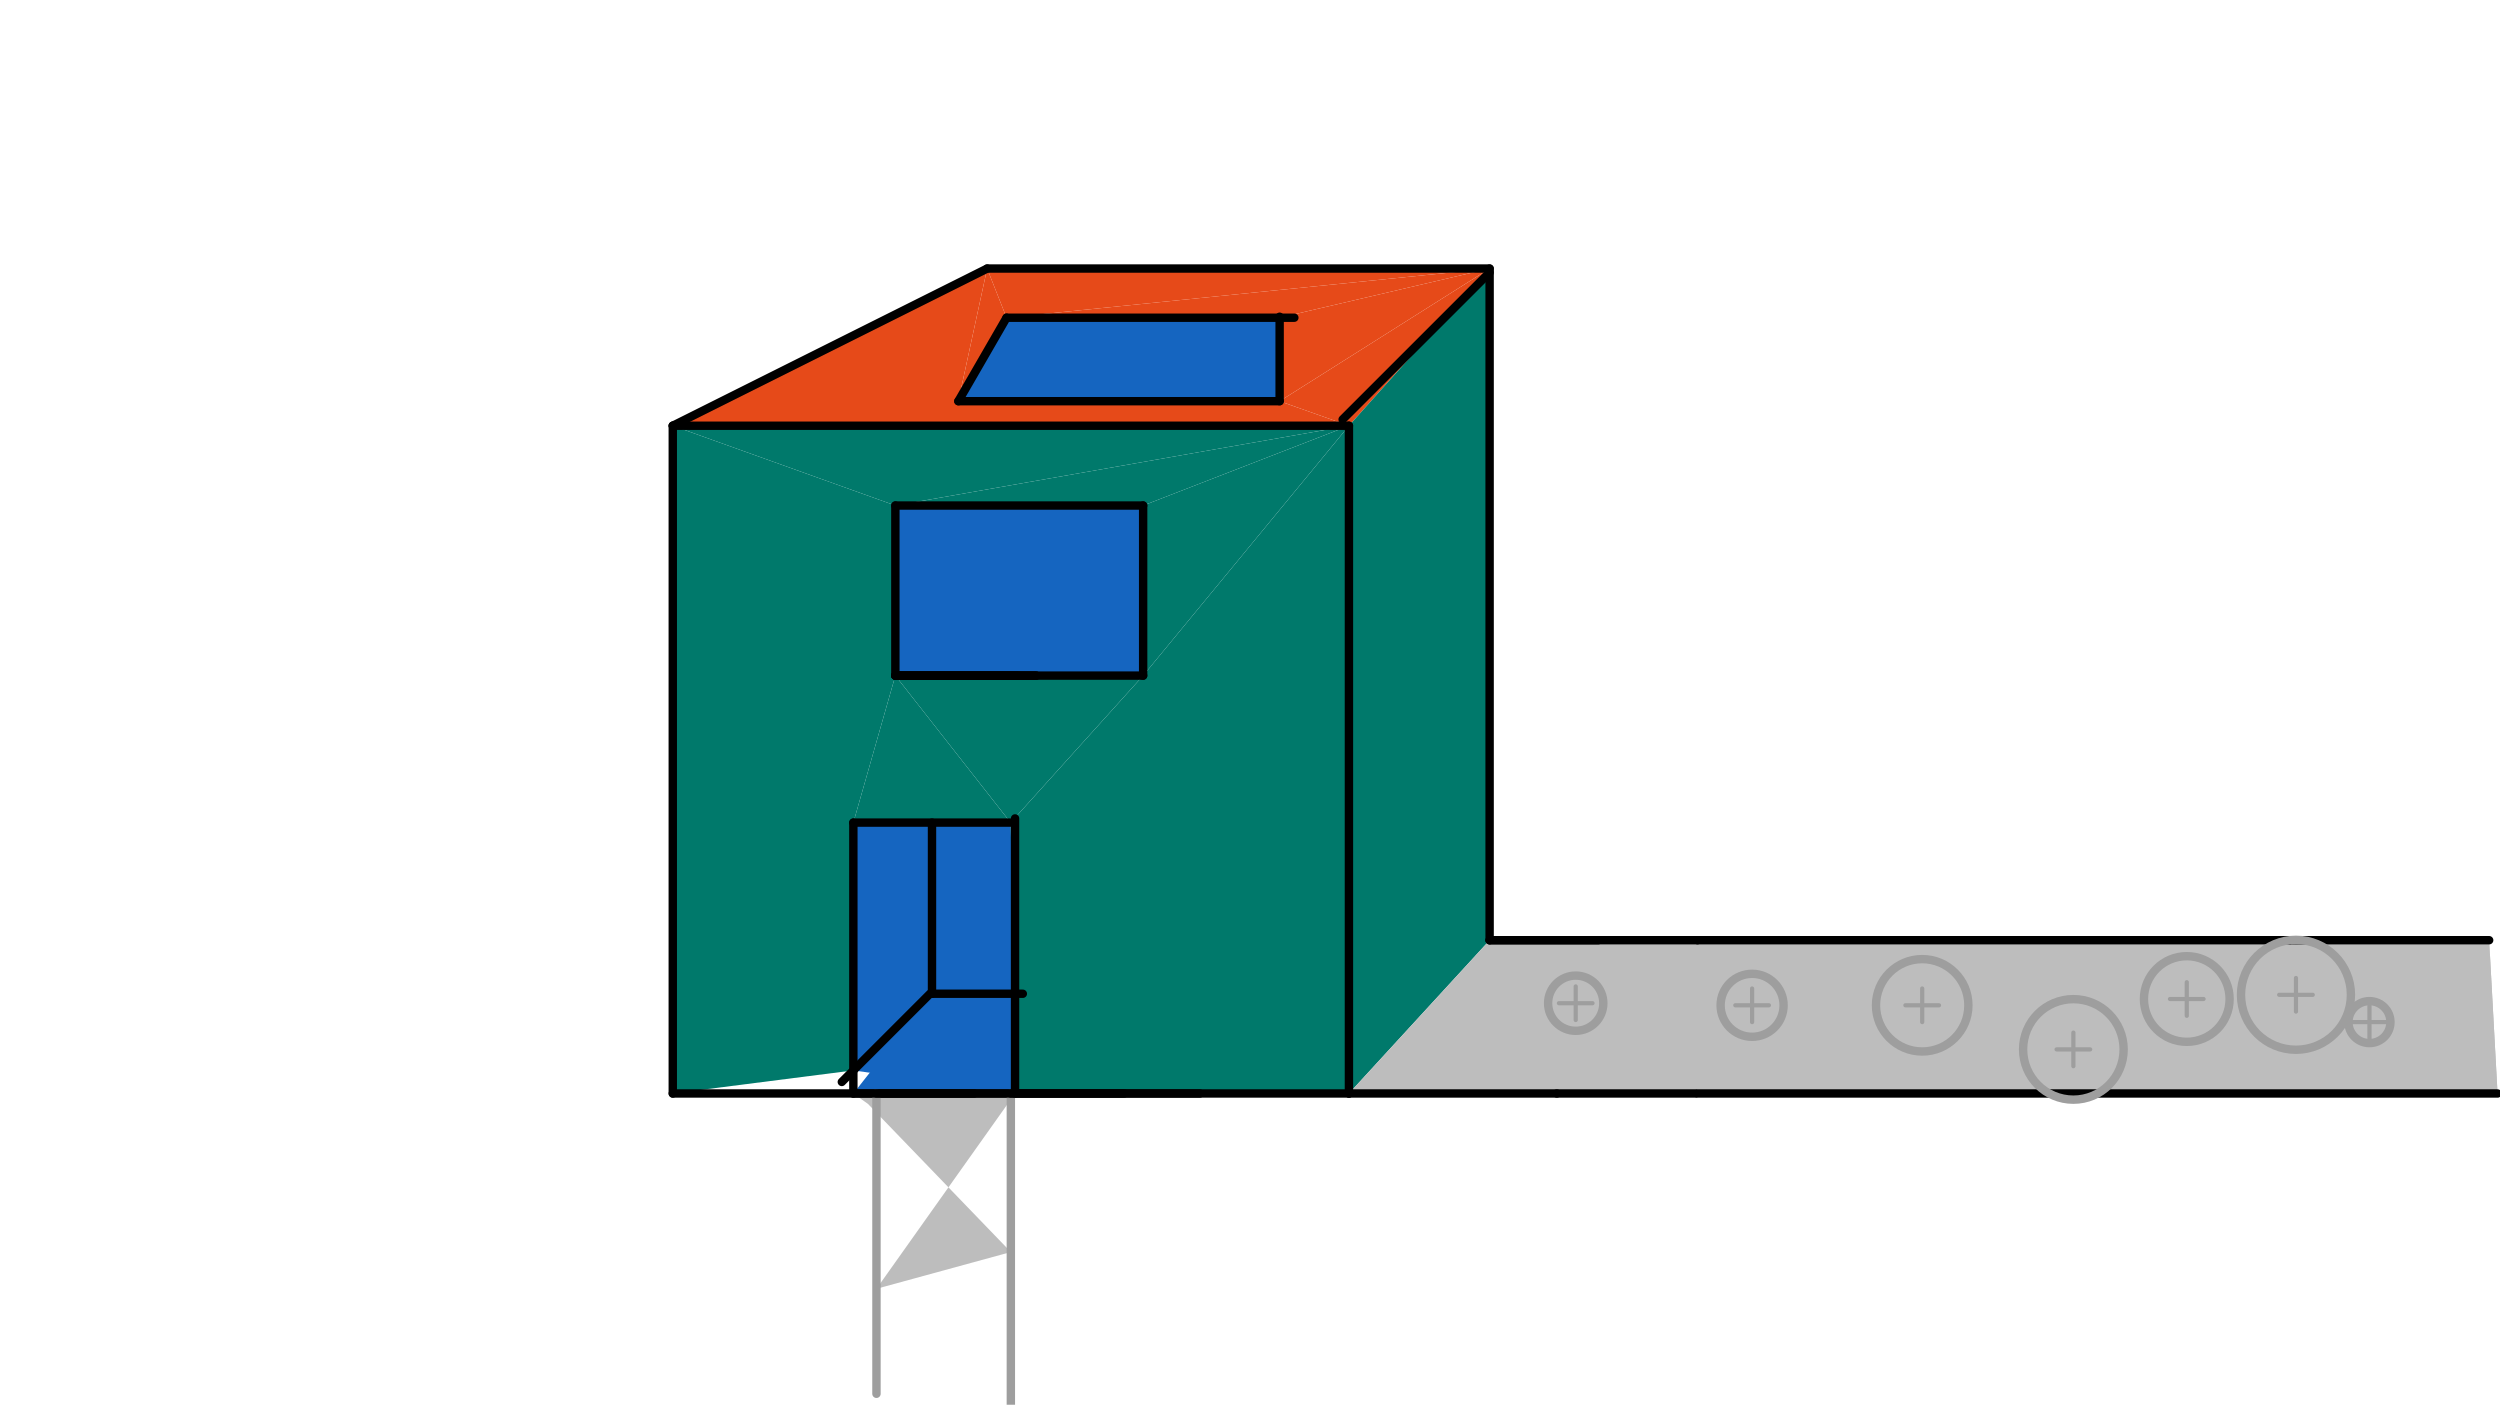 <svg xmlns="http://www.w3.org/2000/svg" class="svg--1it" height="100%" preserveAspectRatio="xMidYMid meet" viewBox="0 0 595.276 334.488" width="100%"><defs><marker id="marker-arrow" markerHeight="16" markerUnits="userSpaceOnUse" markerWidth="24" orient="auto-start-reverse" refX="24" refY="4" viewBox="0 0 24 8"><path d="M 0 0 L 24 4 L 0 8 z" stroke="inherit"></path></marker></defs><g class="aux-layer--1FB"></g><g class="main-layer--3Vd"><g class="element--2qn"><g fill="#1565C0" opacity="1"></g></g><g class="element--2qn"><g fill="#1565C0" opacity="1"><path d="M 203.194 254.873 L 221.918 236.623 L 221.918 195.873 L 203.194 195.873 L 203.194 254.873 Z" stroke="none"></path></g></g><g class="element--2qn"><g fill="#1565C0" opacity="1"><path d="M 221.918 236.623 L 241.694 236.623 L 240.641 195.873 L 221.918 195.873 L 221.918 236.623 Z" stroke="none"></path></g></g><g class="element--2qn"><g fill="#1565C0" opacity="1"><path d="M 203.194 260.373 L 241.694 260.373 L 241.694 236.623 L 221.918 236.623 L 203.194 260.373 Z" stroke="none"></path></g></g><g class="element--2qn"><g fill="#1565C0" opacity="1"><path d="M 213.194 160.873 L 272.194 160.873 L 272.194 120.373 L 213.194 120.373 L 213.194 160.873 Z" stroke="none"></path></g></g><g class="element--2qn"><g fill="#1565C0" opacity="1"><path d="M 228.193 95.527 L 304.694 95.527 L 304.694 75.648 L 239.67 75.648 L 228.193 95.527 Z" stroke="none"></path></g></g><g class="element--2qn"><g fill="#1565C0" opacity="1"><path d="M 203.194 254.873 L 241.694 260.373 L 241.694 236.623 L 221.918 236.623 L 203.194 254.873 Z" stroke="none"></path></g></g><g class="element--2qn"><g fill="#E64A19" opacity="1"><path d="M 160.194 101.373 L 321.194 101.373 L 304.694 95.527 L 228.193 95.527 L 235.048 63.947 L 160.194 101.373 Z" stroke="none"></path></g></g><g class="element--2qn"><g fill="#E64A19" opacity="1"><path d="M 321.194 101.373 L 354.694 63.947 L 304.694 95.527 L 304.694 95.527 L 321.194 101.373 Z" stroke="none"></path></g></g><g class="element--2qn"><g fill="#E64A19" opacity="1"><path d="M 354.694 63.947 L 239.67 75.648 L 235.048 63.947 L 354.694 63.947 Z" stroke="none"></path></g></g><g class="element--2qn"><g fill="#E64A19" opacity="1"><path d="M 304.694 75.648 L 354.694 63.947 L 304.694 95.527 L 304.694 75.648 Z" stroke="none"></path></g></g><g class="element--2qn"><g fill="#E64A19" opacity="1"><path d="M 228.193 95.527 L 239.67 75.648 L 235.048 63.947 L 228.193 95.527 Z" stroke="none"></path></g></g><g class="element--2qn"><g fill="#E64A19" opacity="1"><path d="M 239.67 75.648 L 304.694 75.648 L 354.694 63.947 L 239.67 75.648 Z" stroke="none"></path></g></g><g class="element--2qn"><g fill="#00796B" opacity="1"><path d="M 160.194 101.373 L 213.194 120.373 L 213.194 160.873 L 203.194 195.873 L 203.194 254.873 L 160.194 260.373 L 160.194 101.373 Z" stroke="none"></path></g></g><g class="element--2qn"><g fill="#00796B" opacity="1"><path d="M 160.194 260.373 L 203.194 254.873 L 203.194 254.873 L 160.194 260.373 Z" stroke="none"></path></g></g><g class="element--2qn"><g fill="#00796B" opacity="1"><path d="M 241.694 260.373 L 240.641 195.873 L 272.194 160.873 L 321.194 101.373 L 321.194 260.373 L 241.694 260.373 Z" stroke="none"></path></g></g><g class="element--2qn"><g fill="#00796B" opacity="1"><path d="M 203.194 195.873 L 240.641 195.873 L 213.194 160.873 L 203.194 195.873 Z" stroke="none"></path></g></g><g class="element--2qn"><g fill="#00796B" opacity="1"><path d="M 213.194 160.873 L 272.194 160.873 L 240.641 195.873 L 213.194 160.873 Z" stroke="none"></path></g></g><g class="element--2qn"><g fill="#00796B" opacity="1"><path d="M 160.194 101.373 L 321.194 101.373 L 213.194 120.373 L 213.194 120.373 L 160.194 101.373 Z" stroke="none"></path></g></g><g class="element--2qn"><g fill="#00796B" opacity="1"><path d="M 272.194 120.373 L 321.194 101.373 L 272.194 160.873 L 272.194 120.373 Z" stroke="none"></path></g></g><g class="element--2qn"><g fill="#00796B" opacity="1"><path d="M 213.194 120.373 L 272.194 120.373 L 321.194 101.373 L 213.194 120.373 Z" stroke="none"></path></g></g><g class="element--2qn"><g fill="#00796B" opacity="1"><path d="M 203.194 254.873 L 160.194 260.373 L 203.194 254.873 Z" stroke="none"></path></g></g><g class="element--2qn"><g fill="#00796B" opacity="1"><path d="M 203.194 254.873 L 160.194 260.373 L 203.194 254.873 Z" stroke="none"></path></g></g><g class="element--2qn"><g fill="#00796B" opacity="1"><path d="M 354.694 63.947 L 321.194 101.373 L 321.194 260.373 L 354.694 223.873 L 354.694 63.947 Z" stroke="none"></path></g></g><g class="element--2qn"><g fill="#BDBDBD" opacity="1"><path d="M 321.194 260.373 L 354.694 223.873 L 592.694 223.873 L 594.694 260.373 L 321.194 260.373 Z" stroke="none"></path></g></g><g class="element--2qn"><g fill="#BDBDBD" opacity="1"><path d="M 594.694 260.373 L 592.694 223.873 L 593.194 260.373 Z" stroke="none"></path></g></g><g class="element--2qn"><g fill="#BDBDBD" opacity="1"><path d="M 203.194 260.373 L 241.694 260.373 L 208.694 306.873 L 240.694 298.123 L 206.694 262.873 Z" stroke="none"></path></g></g><g class="element--2qn"><line stroke="#000000" stroke-dasharray="none" stroke-linecap="round" stroke-width="2" x1="160.194" x2="160.194" y1="101.373" y2="260.373"></line></g><g class="element--2qn"><line stroke="#000000" stroke-dasharray="none" stroke-linecap="round" stroke-width="2" x1="321.194" x2="160.194" y1="101.373" y2="101.373"></line></g><g class="element--2qn"><line stroke="#000000" stroke-dasharray="none" stroke-linecap="round" stroke-width="2" x1="321.194" x2="321.194" y1="260.373" y2="101.373"></line></g><g class="element--2qn"><line stroke="#000000" stroke-dasharray="none" stroke-linecap="round" stroke-width="2" x1="321.194" x2="160.194" y1="260.373" y2="260.373"></line></g><g class="element--2qn"><line stroke="#000000" stroke-dasharray="none" stroke-linecap="round" stroke-width="2" x1="235.048" x2="160.194" y1="63.947" y2="101.373"></line></g><g class="element--2qn"><line stroke="#000000" stroke-dasharray="none" stroke-linecap="round" stroke-width="2" x1="319.694" x2="354.694" y1="99.873" y2="64.873"></line></g><g class="element--2qn"><line stroke="#000000" stroke-dasharray="none" stroke-linecap="round" stroke-width="2" x1="354.694" x2="235.048" y1="63.947" y2="63.947"></line></g><g class="element--2qn"><line stroke="#000000" stroke-dasharray="none" stroke-linecap="round" stroke-width="2" x1="354.694" x2="354.694" y1="223.873" y2="63.947"></line></g><g class="element--2qn"><line stroke="#000000" stroke-dasharray="none" stroke-linecap="round" stroke-width="2" x1="370.692" x2="321.194" y1="260.373" y2="260.373"></line></g><g class="element--2qn"><line stroke="#000000" stroke-dasharray="none" stroke-linecap="round" stroke-width="2" x1="404.192" x2="354.694" y1="223.873" y2="223.873"></line></g><g class="element--2qn"><line stroke="#000000" stroke-dasharray="none" stroke-linecap="round" stroke-width="2" x1="403.694" x2="370.692" y1="260.373" y2="260.373"></line></g><g class="element--2qn"><line stroke="#000000" stroke-dasharray="none" stroke-linecap="round" stroke-width="2" x1="545.192" x2="404.192" y1="223.873" y2="223.873"></line></g><g class="element--2qn"><line stroke="#000000" stroke-dasharray="none" stroke-linecap="round" stroke-width="2" x1="594.694" x2="404.192" y1="260.373" y2="260.373"></line></g><g class="element--2qn"><line stroke="#000000" stroke-dasharray="none" stroke-linecap="round" stroke-width="2" x1="592.694" x2="545.192" y1="223.873" y2="223.873"></line></g><g class="element--2qn"><g class="center--1s5"><line x1="371.194" y1="238.873" x2="379.194" y2="238.873" stroke="#9E9E9E" stroke-width="1" stroke-linecap="round"></line><line x1="375.194" y1="234.873" x2="375.194" y2="242.873" stroke="#9E9E9E" stroke-width="1" stroke-linecap="round"></line><circle class="hit--230" cx="375.194" cy="238.873" r="4" stroke="none" fill="transparent"></circle></g><circle cx="375.194" cy="238.873" fill="none" r="6.576" stroke="#9E9E9E" stroke-dasharray="none" stroke-width="2"></circle></g><g class="element--2qn"><g class="center--1s5"><line x1="413.194" y1="239.373" x2="421.194" y2="239.373" stroke="#9E9E9E" stroke-width="1" stroke-linecap="round"></line><line x1="417.194" y1="235.373" x2="417.194" y2="243.373" stroke="#9E9E9E" stroke-width="1" stroke-linecap="round"></line><circle class="hit--230" cx="417.194" cy="239.373" r="4" stroke="none" fill="transparent"></circle></g><circle cx="417.194" cy="239.373" fill="none" r="7.5" stroke="#9E9E9E" stroke-dasharray="none" stroke-width="2"></circle></g><g class="element--2qn"><g class="center--1s5"><line x1="453.694" y1="239.373" x2="461.694" y2="239.373" stroke="#9E9E9E" stroke-width="1" stroke-linecap="round"></line><line x1="457.694" y1="235.373" x2="457.694" y2="243.373" stroke="#9E9E9E" stroke-width="1" stroke-linecap="round"></line><circle class="hit--230" cx="457.694" cy="239.373" r="4" stroke="none" fill="transparent"></circle></g><circle cx="457.694" cy="239.373" fill="none" r="11" stroke="#9E9E9E" stroke-dasharray="none" stroke-width="2"></circle></g><g class="element--2qn"><g class="center--1s5"><line x1="489.694" y1="249.873" x2="497.694" y2="249.873" stroke="#9E9E9E" stroke-width="1" stroke-linecap="round"></line><line x1="493.694" y1="245.873" x2="493.694" y2="253.873" stroke="#9E9E9E" stroke-width="1" stroke-linecap="round"></line><circle class="hit--230" cx="493.694" cy="249.873" r="4" stroke="none" fill="transparent"></circle></g><circle cx="493.694" cy="249.873" fill="none" r="11.971" stroke="#9E9E9E" stroke-dasharray="none" stroke-width="2"></circle></g><g class="element--2qn"><g class="center--1s5"><line x1="516.694" y1="237.873" x2="524.694" y2="237.873" stroke="#9E9E9E" stroke-width="1" stroke-linecap="round"></line><line x1="520.694" y1="233.873" x2="520.694" y2="241.873" stroke="#9E9E9E" stroke-width="1" stroke-linecap="round"></line><circle class="hit--230" cx="520.694" cy="237.873" r="4" stroke="none" fill="transparent"></circle></g><circle cx="520.694" cy="237.873" fill="none" r="10.198" stroke="#9E9E9E" stroke-dasharray="none" stroke-width="2"></circle></g><g class="element--2qn"><g class="center--1s5"><line x1="560.194" y1="243.373" x2="568.194" y2="243.373" stroke="#9E9E9E" stroke-width="1" stroke-linecap="round"></line><line x1="564.194" y1="239.373" x2="564.194" y2="247.373" stroke="#9E9E9E" stroke-width="1" stroke-linecap="round"></line><circle class="hit--230" cx="564.194" cy="243.373" r="4" stroke="none" fill="transparent"></circle></g><circle cx="564.194" cy="243.373" fill="none" r="5" stroke="#9E9E9E" stroke-dasharray="none" stroke-width="2"></circle></g><g class="element--2qn"><g class="center--1s5"><line x1="542.694" y1="236.873" x2="550.694" y2="236.873" stroke="#9E9E9E" stroke-width="1" stroke-linecap="round"></line><line x1="546.694" y1="232.873" x2="546.694" y2="240.873" stroke="#9E9E9E" stroke-width="1" stroke-linecap="round"></line><circle class="hit--230" cx="546.694" cy="236.873" r="4" stroke="none" fill="transparent"></circle></g><circle cx="546.694" cy="236.873" fill="none" r="13.087" stroke="#9E9E9E" stroke-dasharray="none" stroke-width="2"></circle></g><g class="element--2qn"><line stroke="#9E9E9E" stroke-dasharray="none" stroke-linecap="round" stroke-width="2" x1="240.694" x2="240.694" y1="335.873" y2="260.373"></line></g><g class="element--2qn"><line stroke="#9E9E9E" stroke-dasharray="none" stroke-linecap="round" stroke-width="2" x1="208.694" x2="208.694" y1="331.873" y2="260.373"></line></g><g class="element--2qn"><line stroke="#000000" stroke-dasharray="none" stroke-linecap="round" stroke-width="2" x1="267.694" x2="208.694" y1="260.373" y2="260.373"></line></g><g class="element--2qn"><line stroke="#000000" stroke-dasharray="none" stroke-linecap="round" stroke-width="2" x1="285.694" x2="240.694" y1="260.373" y2="260.373"></line></g><g class="element--2qn"><line stroke="#000000" stroke-dasharray="none" stroke-linecap="round" stroke-width="2" x1="241.694" x2="241.694" y1="260.373" y2="194.873"></line></g><g class="element--2qn"><line stroke="#000000" stroke-dasharray="none" stroke-linecap="round" stroke-width="2" x1="203.194" x2="203.194" y1="260.373" y2="195.873"></line></g><g class="element--2qn"><line stroke="#000000" stroke-dasharray="none" stroke-linecap="round" stroke-width="2" x1="240.641" x2="203.194" y1="195.873" y2="195.873"></line></g><g class="element--2qn"><line stroke="#000000" stroke-dasharray="none" stroke-linecap="round" stroke-width="2" x1="231.99" x2="203.194" y1="260.373" y2="260.373"></line></g><g class="element--2qn"><line stroke="#000000" stroke-dasharray="none" stroke-linecap="round" stroke-width="2" x1="200.444" x2="221.444" y1="257.623" y2="236.623"></line></g><g class="element--2qn"><line stroke="#000000" stroke-dasharray="none" stroke-linecap="round" stroke-width="2" x1="221.918" x2="221.918" y1="236.623" y2="195.873"></line></g><g class="element--2qn"><line stroke="#000000" stroke-dasharray="none" stroke-linecap="round" stroke-width="2" x1="243.545" x2="221.918" y1="236.623" y2="236.623"></line></g><g class="element--2qn"><line stroke="#000000" stroke-dasharray="none" stroke-linecap="round" stroke-width="2" x1="380.564" x2="354.694" y1="223.873" y2="223.873"></line></g><g class="element--2qn"><line stroke="#000000" stroke-dasharray="none" stroke-linecap="round" stroke-width="2" x1="228.193" x2="239.67" y1="95.527" y2="75.648"></line></g><g class="element--2qn"><line stroke="#000000" stroke-dasharray="none" stroke-linecap="round" stroke-width="2" x1="304.694" x2="228.193" y1="95.527" y2="95.527"></line></g><g class="element--2qn"><line stroke="#000000" stroke-dasharray="none" stroke-linecap="round" stroke-width="2" x1="308.194" x2="239.67" y1="75.648" y2="75.648"></line></g><g class="element--2qn"><line stroke="#000000" stroke-dasharray="none" stroke-linecap="round" stroke-width="2" x1="304.694" x2="304.694" y1="75.419" y2="95.527"></line></g><g class="element--2qn"><line stroke="#000000" stroke-dasharray="none" stroke-linecap="round" stroke-width="2" x1="272.194" x2="213.194" y1="120.373" y2="120.373"></line></g><g class="element--2qn"><line stroke="#000000" stroke-dasharray="none" stroke-linecap="round" stroke-width="2" x1="272.194" x2="272.194" y1="160.873" y2="120.373"></line></g><g class="element--2qn"><line stroke="#000000" stroke-dasharray="none" stroke-linecap="round" stroke-width="2" x1="272.194" x2="213.194" y1="160.873" y2="160.873"></line></g><g class="element--2qn"><line stroke="#000000" stroke-dasharray="none" stroke-linecap="round" stroke-width="2" x1="242.528" x2="213.194" y1="160.873" y2="160.873"></line></g><g class="element--2qn"><line stroke="#000000" stroke-dasharray="none" stroke-linecap="round" stroke-width="2" x1="246.742" x2="213.194" y1="160.873" y2="160.873"></line></g><g class="element--2qn"><line stroke="#000000" stroke-dasharray="none" stroke-linecap="round" stroke-width="2" x1="246.742" x2="213.194" y1="160.873" y2="160.873"></line></g><g class="element--2qn"><line stroke="#000000" stroke-dasharray="none" stroke-linecap="round" stroke-width="2" x1="213.194" x2="213.194" y1="160.873" y2="120.373"></line></g></g><g class="snaps-layer--2PT"></g><g class="temp-layer--rAP"></g></svg>